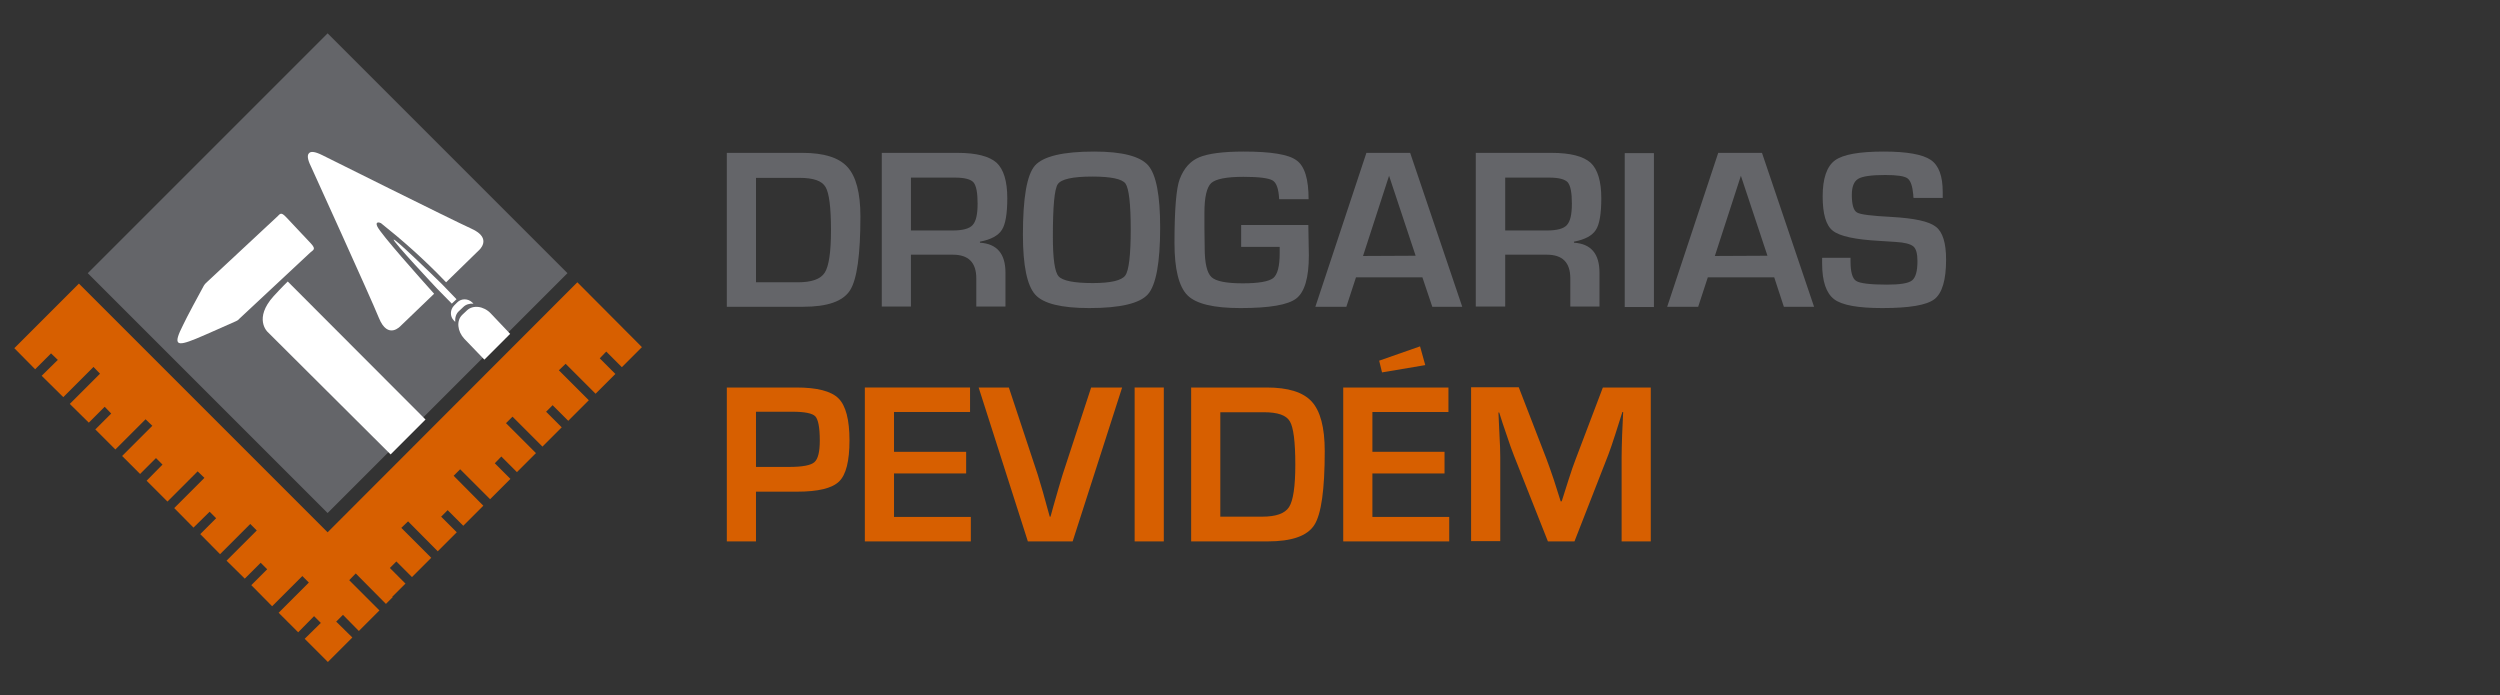 <?xml version="1.0" encoding="utf-8"?>
<!-- Generator: Adobe Illustrator 18.1.1, SVG Export Plug-In . SVG Version: 6.00 Build 0)  -->
<svg version="1.1" id="Layer_1" xmlns="http://www.w3.org/2000/svg" xmlns:xlink="http://www.w3.org/1999/xlink" x="0px" y="0px"
	 viewBox="0 344 960 267" enable-background="new 0 344 960 267" xml:space="preserve">
<rect x="0" y="344" width="960" height="267" fill="#333333" stroke="none"/>
<g>
	<path fill="#646569" d="M33.7,448.9l92.1-92.1l92.1,92.1l-92.1,92.1L33.7,448.9z"/>
	<path fill="#FFFFFF" d="M90.7,467.3c-2.5,1.1-12.3,5.5-15.5,6.8c-7.6,3.1-8.8,2.4-4.9-5.3c1.4-3,6.1-11.7,7.7-14.6
		c0.4-0.8,0.8-1.3,1.5-1.9l0.2-0.2l26.3-24.5c1.5-1.2,1.6-2.6,3.8-0.3c0,0,9.5,10.1,9.6,10.2c2.2,2.4,0.8,2.4-0.6,3.8l-27,25.2
		C91.5,466.9,91.1,467.1,90.7,467.3z"/>
	<path fill="#FFFFFF" d="M105.1,457.7c-7.8,8.6-2.4,13.7-2.4,13.7l47.3,47.1l13.4-13.4l-52.9-53
		C110.5,452.1,108.2,454.3,105.1,457.7z"/>
	<path fill="#FFFFFF" d="M188.4,464.3c-2.7-2.8-6.8-3.3-9.1-1.1l-1.8,1.7c-2.3,2.2-1.9,6.3,0.8,9.2l7.7,8l9.9-9.9L188.4,464.3z"/>
	<path fill="#FFFFFF" d="M181.8,460.6l-0.4-0.4c-1.6-1.6-4.2-1.7-5.8-0.1l-1.2,1.2c-1.6,1.6-1.7,4.2-0.1,5.8l0.5,0.5
		c-0.1-1.6,0.3-3.1,1.4-4.1l1.7-1.6C178.9,460.9,180.3,460.5,181.8,460.6L181.8,460.6z"/>
	<path fill="#FFFFFF" d="M169.7,453.1c-4.7-4.6-17.8-17.3-18.5-17.1c-0.8,0.3,16.7,18.9,16.7,18.9l5.6,5.7l1.8-1.7L169.7,453.1z"/>
	<path fill="#FFFFFF" d="M183.7,440.3c0,0,5.8-4.7-2.7-8.5c-7.7-3.5-57.2-28.2-57.2-28.2c-3-1.5-4.5-1.5-5.1-0.8
		c-0.7,0.6-0.8,2.1,0.7,5.1c0,0,22.9,50.3,26.1,58.2c3.5,8.6,8.4,3,8.4,3l12.8-12.3c-5.9-6.6-20.3-22.7-21.8-25.8
		c-1-2.1,0.9-1.6,1.4-1.3c7.8,6.2,16.3,13.6,25,22.7L183.7,440.3z"/>
	<path fill="#D75F00" d="M232.8,479l6,6l7.7-7.7l-24.8-24.9l-95.9,96l-95.5-95.5L5.5,477.7l8,8.1l6.1-6.1l2.6,2.5l-6.2,6.1l8.3,8.2
		l11.6-11.6l2.5,2.6l-11.6,11.6l7.3,7.2l6.1-6.1l2.5,2.6l-6.1,6.1l7.7,7.7L55.9,505l2.6,2.5l-11.6,11.6l6.9,6.9l6.1-6.1l2.5,2.5
		l-6.1,6.2l8,8L75.9,525l2.6,2.5l-11.6,11.6l7.4,7.5l6.2-6.1L83,543l-6.1,6.1l7.6,7.7l11.6-11.6l2.5,2.5L87,559.3l7,6.9l6.1-6.1
		l2.5,2.5l-6.1,6.1l8,8.1l11.6-11.6l2.5,2.5L107,579.3l7.5,7.5l6.1-6.2l2.6,2.6l-6.2,6.1l8.9,8.9l9.4-9.4l-6.2-6.1l2.6-2.6l6.1,6.2
		l7.9-7.9l-11.6-11.6l2.5-2.6l11.6,11.7l2.6-2.6l-0.2-0.1l5.1-5.1l-6-6l2.5-2.5l6,6l7.4-7.4l-11.5-11.5l2.6-2.5l11.4,11.5l7.3-7.3
		l-6-6l2.5-2.5l6,6l7.7-7.7l-11.4-11.5l2.5-2.5l11.5,11.5l7.8-7.8l-6-6l2.5-2.6l6,6l7.3-7.3l-11.5-11.5l2.5-2.5l11.5,11.5l7.4-7.4
		l-6-6l2.5-2.5l6,6l7.9-7.9l-11.5-11.5l2.6-2.5l11.5,11.5l7.6-7.6l-6-6L232.8,479z"/>
	<g>
		<path fill="#646569" d="M279.1,461.8v-59.1h29c8.3,0,14,1.8,17.3,5.4s5,9.9,5,19c0,14.7-1.3,24.2-4,28.4s-8.6,6.3-18,6.3
			L279.1,461.8z M290.3,452.4h16c5.4,0,8.8-1.2,10.4-3.7s2.4-7.9,2.4-16.3c0-8.7-0.7-14.3-2.1-16.6c-1.4-2.4-4.7-3.5-10-3.5h-16.7
			L290.3,452.4z"/>
		<path fill="#646569" d="M338.6,461.8v-59.1h29.1c7.2,0,12.2,1.3,15,3.8c2.7,2.5,4.1,7.1,4.1,13.6c0,6-0.7,10.1-2.1,12.2
			c-1.4,2.2-4.2,3.7-8.4,4.5v0.4c6.5,0.4,9.8,4.2,9.8,11.5v13h-11.2v-10.8c0-6.1-3-9.1-9-9.1h-16.1v19.9h-11.2L338.6,461.8z
			 M349.8,432.5h16.1c3.8,0,6.4-0.7,7.6-2.1c1.3-1.4,1.9-4.1,1.9-8.2c0-4.2-0.5-6.9-1.6-8.2c-1.1-1.2-3.5-1.8-7.1-1.8h-16.9V432.5z"
			/>
		<path fill="#646569" d="M420.2,402.2c10.7,0,17.6,1.8,20.7,5.3c3.1,3.6,4.6,11.5,4.6,23.9c0,13.5-1.6,22.1-4.7,25.6
			s-10.6,5.3-22.5,5.3c-10.7,0-17.7-1.7-20.8-5.2s-4.7-11.1-4.7-23c0-14.1,1.5-22.9,4.6-26.5C400.6,404,408.2,402.2,420.2,402.2
			L420.2,402.2z M419.4,411.8c-7.5,0-11.9,1-13.2,2.9s-1.9,8.6-1.9,20.1c0,8.5,0.7,13.6,2.2,15.3s5.9,2.6,13.1,2.6
			c7,0,11.1-1,12.5-2.9s2.1-7.9,2.1-17.7c0-9.9-0.7-15.7-2-17.6C430.9,412.7,426.6,411.8,419.4,411.8L419.4,411.8z"/>
		<path fill="#646569" d="M476.4,430.4h26l0.2,11.7c0,8.5-1.6,14-4.8,16.5s-10.4,3.7-21.5,3.7c-10.2,0-17-1.6-20.3-4.9s-5-10-5-20.1
			c0-12.9,0.7-21.1,2-24.5c1.6-4.2,4.1-7,7.5-8.4c3.3-1.4,9-2.2,17.1-2.2c10.5,0,17.3,1.1,20.3,3.4c3.1,2.2,4.6,7.2,4.6,14.9h-11.3
			c-0.2-3.9-1-6.3-2.5-7.2s-5.2-1.4-11.2-1.4c-6.5,0-10.6,0.8-12.4,2.4c-1.7,1.6-2.6,5.4-2.6,11.4v5.9l0.1,7.6
			c0,5.9,0.9,9.6,2.6,11.2s5.7,2.4,12,2.4c6.1,0,10-0.7,11.7-2c1.7-1.4,2.5-4.6,2.5-9.6v-2.4h-14.8v-8.4H476.4z"/>
		<path fill="#646569" d="M546.2,450.5h-25.5l-3.7,11.3h-11.9l19.6-59.1h16.8l20,59.1H550L546.2,450.5z M543.6,442.2l-10.2-30.7
			l-10,30.8L543.6,442.2L543.6,442.2z"/>
		<path fill="#646569" d="M566.7,461.8v-59.1h29.1c7.2,0,12.2,1.3,15,3.8c2.7,2.5,4.1,7.1,4.1,13.6c0,6-0.7,10.1-2.1,12.2
			c-1.4,2.2-4.2,3.7-8.4,4.5v0.4c6.5,0.4,9.8,4.2,9.8,11.5v13H603v-10.8c0-6.1-3-9.1-9-9.1h-16v19.9h-11.3L566.7,461.8z M578,432.5
			h16.1c3.8,0,6.4-0.7,7.6-2.1c1.3-1.4,1.9-4.1,1.9-8.2c0-4.2-0.5-6.9-1.6-8.2c-1.1-1.2-3.5-1.8-7.1-1.8H578V432.5z"/>
		<path fill="#646569" d="M635.1,402.8v59.1h-11.2v-59.1H635.1z"/>
		<path fill="#646569" d="M681.3,450.5h-25.5l-3.7,11.3h-11.9l19.6-59.1h16.8l20,59.1H685L681.3,450.5z M678.7,442.2l-10.2-30.7
			l-10,30.8L678.7,442.2L678.7,442.2z"/>
		<path fill="#646569" d="M745.7,420h-10.9c-0.1-0.5-0.1-1-0.1-1.2c-0.3-3.3-1-5.4-2.2-6.3s-4.1-1.3-8.6-1.3
			c-5.3,0-8.8,0.5-10.4,1.5s-2.4,3-2.4,6.2c0,3.7,0.7,6,2,6.7c1.3,0.8,5.7,1.3,13.2,1.7c8.8,0.5,14.5,1.7,17.1,3.8
			c2.6,2,3.9,6.2,3.9,12.6c0,7.8-1.5,12.9-4.5,15.2s-9.7,3.4-20,3.4c-9.3,0-15.5-1.1-18.5-3.4s-4.6-6.8-4.6-13.7V443h10.9v1.3
			c0,4.1,0.7,6.7,2.2,7.6c1.4,0.9,5.4,1.4,11.8,1.4c5,0,8.2-0.5,9.6-1.6s2.1-3.5,2.1-7.4c0-2.9-0.5-4.8-1.6-5.7s-3.3-1.5-6.8-1.7
			l-6.2-0.4c-9.3-0.5-15.3-1.8-17.9-3.9c-2.6-2-3.9-6.4-3.9-13.2c0-6.9,1.6-11.5,4.7-13.8s9.4-3.4,18.8-3.4c8.9,0,14.9,1.1,18,3.2
			s4.6,6.2,4.6,12.3v2.3H745.7z"/>
	</g>
	<g>
		<path fill="#D75F00" d="M279.1,551.9v-59.1h23.8h2.9c8,0,13.4,1.4,16.2,4.2s4.2,8.2,4.2,16.1c0,7.9-1.3,13.2-4,15.8
			s-8,3.9-16.1,3.9h-2.6h-13.2v19.1H279.1z M290.3,523.3H303c5.1,0,8.3-0.6,9.7-1.8s2.1-3.9,2.1-8.3c0-5-0.6-8.1-1.7-9.3
			s-4.1-1.8-8.9-1.8h-13.9L290.3,523.3z"/>
		<path fill="#D75F00" d="M343.3,502.2v15.3H371v8.3h-27.7v16.7h29.5v9.4h-40.7v-59.1h40.4v9.4H343.3z"/>
		<path fill="#D75F00" d="M419,492.8h11.9l-19,59.1h-17.2l-18.9-59.1h11.6l11.1,33.5c1,3.2,2.6,8.6,4.6,16.1h0.3l1.1-4
			c1.4-5,2.6-9,3.5-12L419,492.8z"/>
		<path fill="#D75F00" d="M446.9,492.8v59.1h-11.2v-59.1L446.9,492.8z"/>
		<path fill="#D75F00" d="M457.4,551.9v-59.1h29c8.3,0,14,1.8,17.3,5.4s5,9.9,5,19c0,14.7-1.3,24.2-4,28.4s-8.6,6.3-18,6.3H457.4z
			 M468.6,542.4h16c5.4,0,8.8-1.2,10.4-3.7s2.4-7.9,2.4-16.3c0-8.7-0.7-14.3-2.1-16.6c-1.4-2.4-4.7-3.5-10-3.5h-16.7L468.6,542.4z"
			/>
		<path fill="#D75F00" d="M527,502.2v15.3h27.7v8.3H527v16.7h29.5v9.4h-40.7v-59.1h40.4v9.4H527z M545.3,477l2,7.2l-16.6,2.8
			l-1.1-4.5L545.3,477z"/>
		<path fill="#D75F00" d="M633.9,492.8v59.1h-11.2v-32.2c0-2.6,0.1-5.5,0.2-8.7l0.2-4.4l0.2-4.4H623l-1.3,4.1l-1.3,4.1
			c-1.2,3.7-2.1,6.4-2.8,8.2l-13,33.3h-10.2l-13.1-33.1c-0.7-1.8-1.7-4.5-2.9-8.2l-1.4-4.1l-1.3-4.1h-0.3l0.2,4.3l0.2,4.3
			c0.2,3.3,0.3,6.2,0.3,8.6v32.2h-11.2v-59.1h18.3l10.6,27.4c0.7,1.9,1.7,4.6,2.9,8.2l1.3,4.1l1.3,4.1h0.4l1.3-4.1l1.3-4.1
			c1.1-3.4,2-6.1,2.8-8.1l10.4-27.4L633.9,492.8z"/>
	</g>
</g>
</svg>
